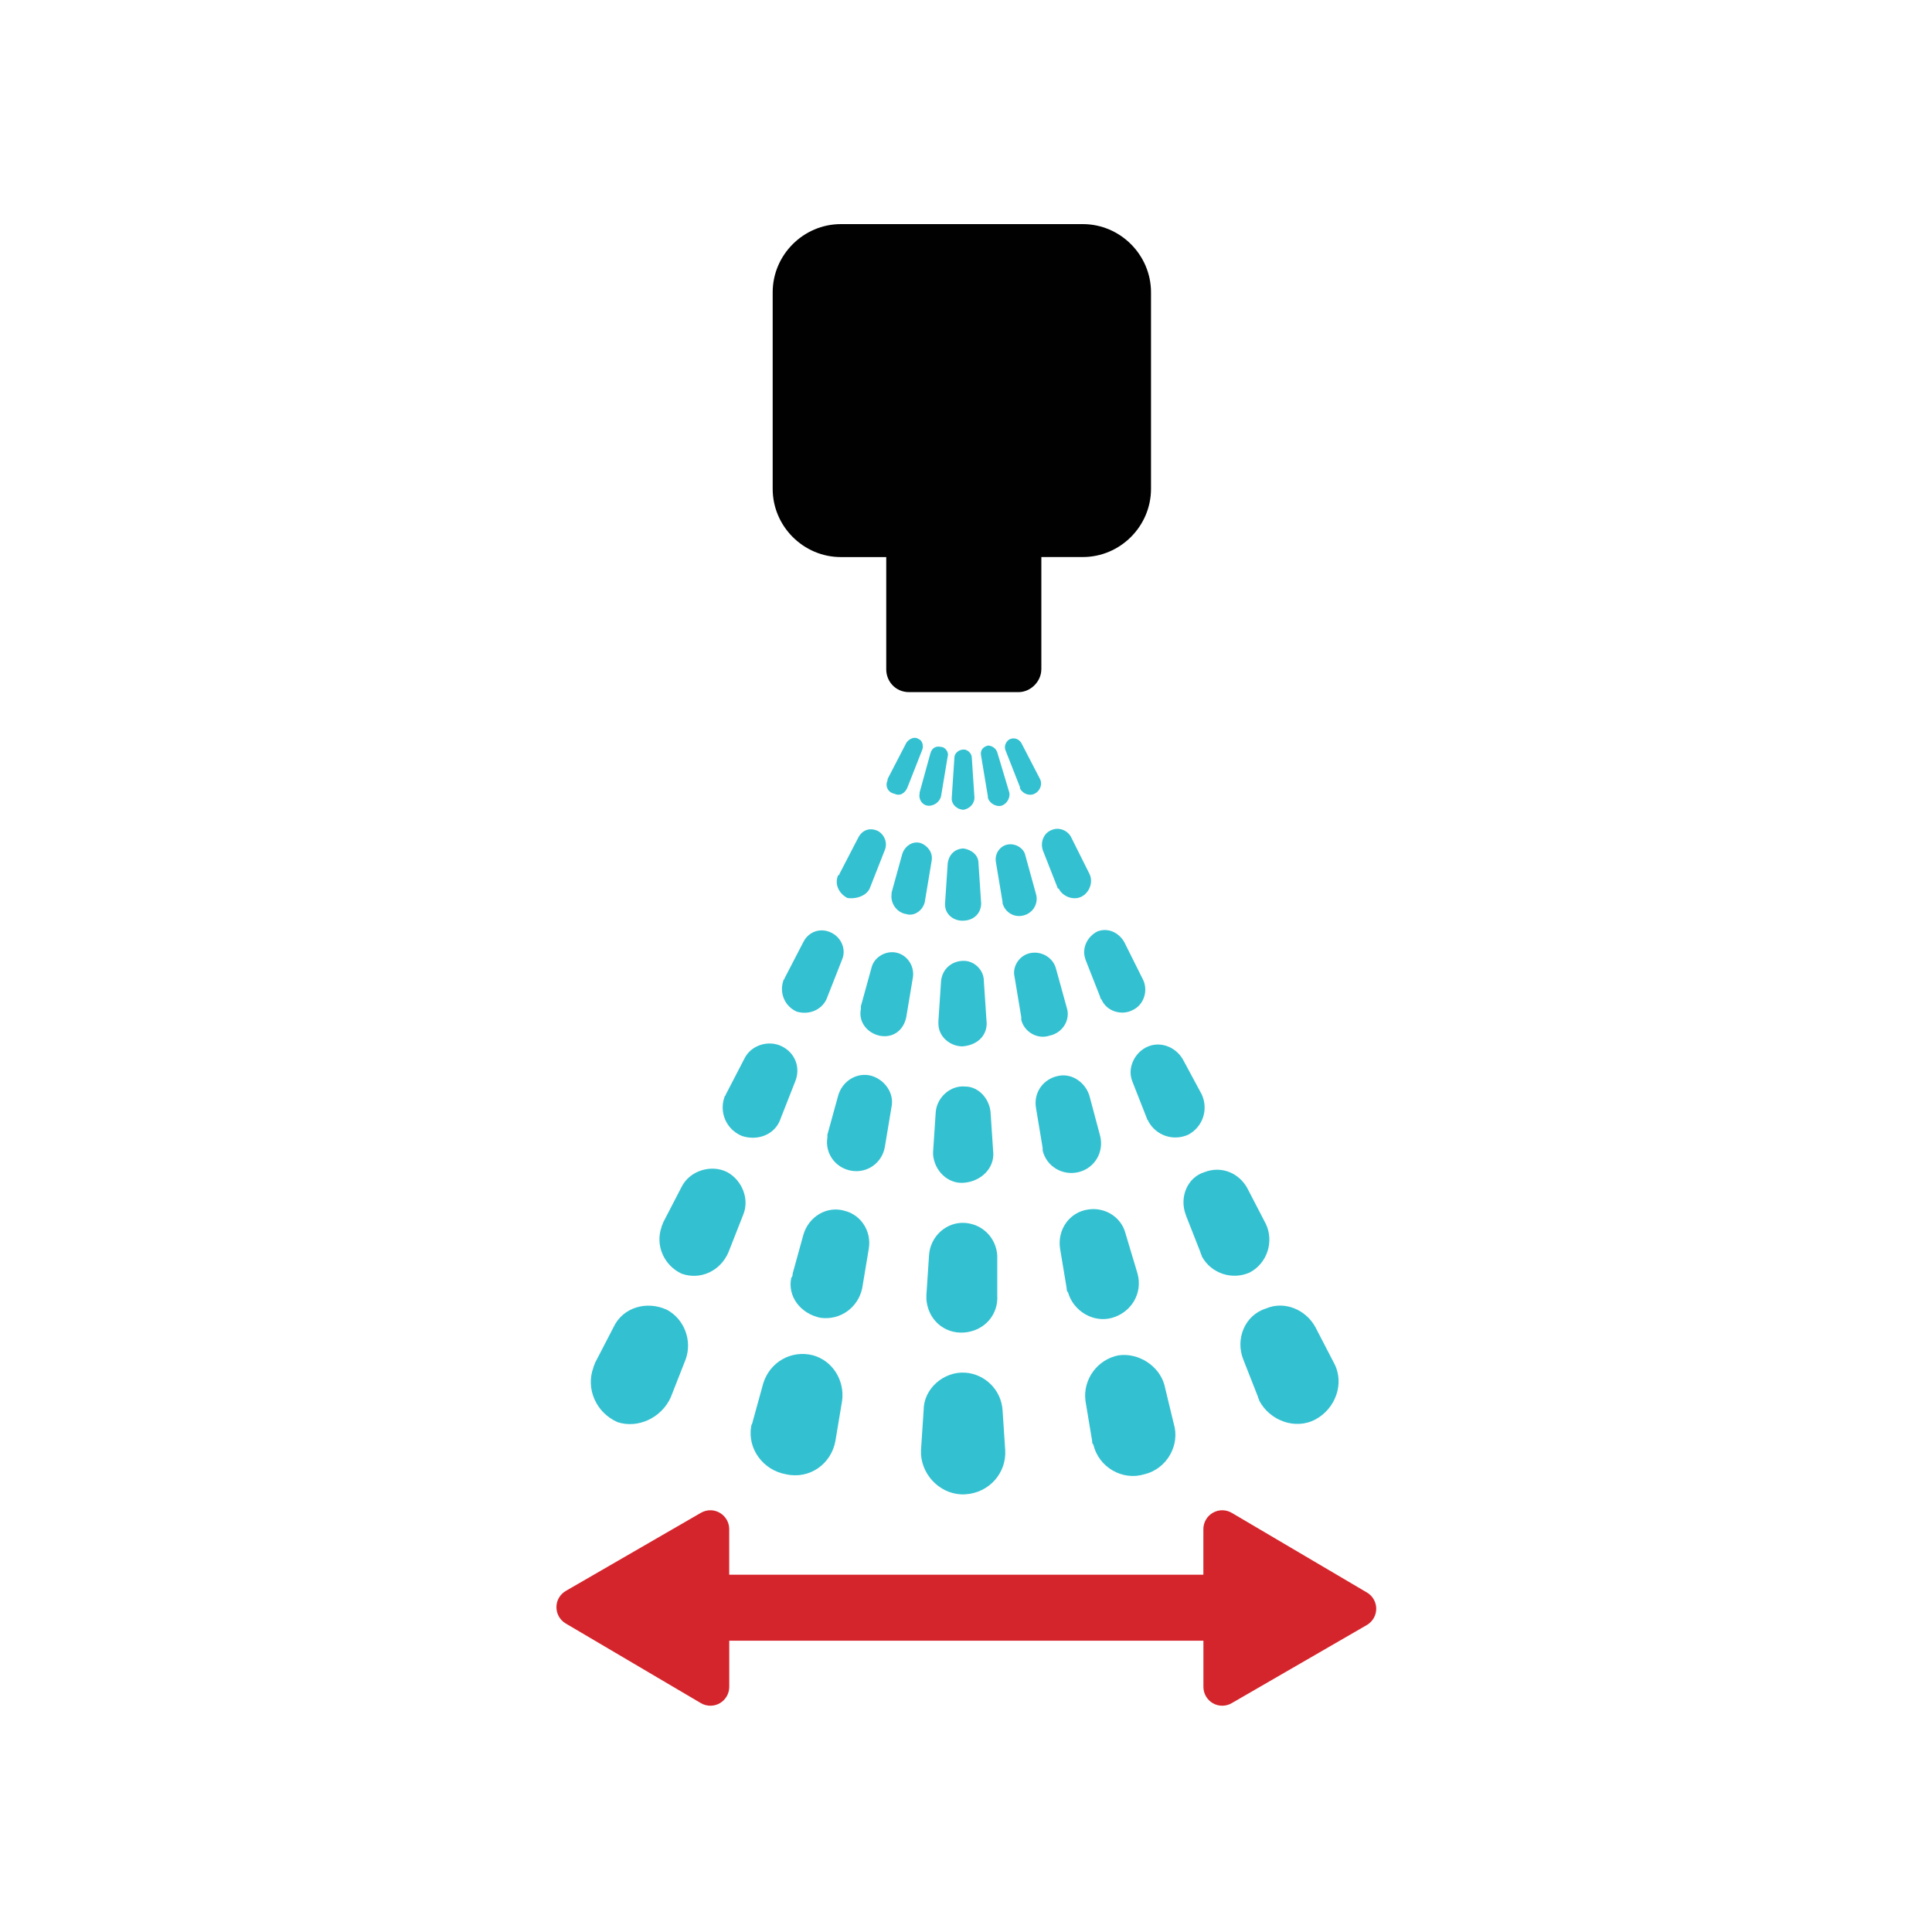 <svg width="500" height="500" viewBox="0 0 500 500" fill="none" xmlns="http://www.w3.org/2000/svg">
<rect width="500" height="500" fill="white"/>
<g clip-path="url(#clip0_188_848)">
<path d="M260.15 375.31L259.46 364.93C259.11 359.74 254.96 355.59 249.77 355.24C244.23 354.89 239.04 359.39 239.04 364.93L238.35 375.31V376.35C238.7 382.23 243.89 387.08 249.77 386.73C256 386.38 260.5 381.19 260.15 375.31Z" fill="#33C1D1"/>
<path d="M258.08 324.79C257.73 320.29 254.27 316.83 249.78 316.49C244.94 316.14 240.78 319.95 240.44 324.79L239.75 335.17V336.21C240.1 341.4 244.25 345.21 249.44 344.86C254.63 344.51 258.44 340.36 258.09 335.17V324.79H258.08Z" fill="#33C1D1"/>
<path d="M257.04 298.14L256.35 287.76C256 284.3 253.24 281.19 249.78 281.19C245.97 280.84 242.51 283.96 242.17 287.76L241.48 298.14V298.83C241.83 302.98 245.29 306.44 249.44 306.1C253.94 305.75 257.4 302.29 257.05 298.14H257.04Z" fill="#33C1D1"/>
<path d="M255.309 264.23L254.619 253.85C254.619 251.08 252.199 248.66 249.429 248.66C246.319 248.66 243.889 250.74 243.549 253.85L242.859 264.23V264.92C242.859 268.38 245.969 270.8 249.089 270.8C253.239 270.46 255.659 267.69 255.319 264.23H255.309Z" fill="#33C1D1"/>
<path d="M253.92 233.78L253.23 223.4C253.23 221.32 251.5 219.94 249.42 219.59C247.34 219.59 245.61 220.97 245.27 223.4L244.58 233.78V234.13C244.58 236.55 246.66 238.28 249.08 238.28C252.19 238.28 253.92 236.2 253.92 233.78Z" fill="#33C1D1"/>
<path d="M252.189 206.44L251.499 196.06C251.499 195.02 250.459 193.98 249.419 193.98C248.039 193.98 246.999 195.02 246.999 196.06L246.309 206.44V206.79C246.309 208.17 247.689 209.56 249.419 209.56C251.149 209.21 252.189 207.83 252.189 206.45V206.44Z" fill="#33C1D1"/>
<path d="M216.21 372.88L217.94 362.5C218.63 357.31 215.52 352.12 210.33 350.73C204.79 349.35 199.26 352.46 197.53 358L194.76 368.04C194.76 368.39 194.41 368.73 194.41 369.08C193.37 374.96 197.52 380.5 203.41 381.54C209.64 382.92 215.17 378.77 216.21 372.89V372.88Z" fill="#33C1D1"/>
<path d="M212.399 341.05C217.589 341.74 222.089 338.28 223.129 333.44L224.859 323.06C225.549 318.56 222.779 314.41 218.629 313.37C214.129 311.99 209.289 314.75 207.899 319.6L205.129 329.64C205.129 329.99 205.129 330.33 204.779 330.68C203.739 335.52 207.199 340.02 212.389 341.06L212.399 341.05Z" fill="#33C1D1"/>
<path d="M229.009 296.76L230.739 286.38C231.429 282.92 229.009 279.46 225.549 278.42C221.739 277.38 217.939 279.8 216.899 283.61L214.129 293.65V294.34C213.439 298.49 216.209 302.3 220.359 302.99C224.509 303.68 228.319 300.91 229.009 296.76Z" fill="#33C1D1"/>
<path d="M234.55 263.19L236.28 252.81C236.63 250.04 234.9 247.27 232.13 246.58C229.36 245.89 226.25 247.62 225.56 250.39L222.79 260.43V261.12C222.1 264.58 224.52 267.35 227.63 268.04C231.09 268.73 233.86 266.66 234.55 263.2V263.19Z" fill="#33C1D1"/>
<path d="M239.39 233.09L241.12 222.71C241.47 220.63 240.08 218.9 238.35 218.21C236.27 217.52 234.2 218.9 233.51 220.98L230.74 231.02V231.37C230.39 233.79 232.12 236.21 234.55 236.56C236.63 237.25 239.05 235.52 239.4 233.1L239.39 233.09Z" fill="#33C1D1"/>
<path d="M243.539 206.1L245.269 195.72C245.619 194.68 244.579 193.3 243.539 193.3C242.159 192.95 241.119 193.65 240.769 195.03L237.999 205.07V205.42C237.649 206.8 238.689 208.53 240.419 208.53C241.809 208.53 243.189 207.49 243.539 206.11V206.1Z" fill="#33C1D1"/>
<path d="M173.65 361.47L177.46 351.78C179.19 346.94 177.11 341.4 172.62 338.98C167.43 336.56 161.2 338.29 158.78 343.48L153.94 352.82C153.94 353.17 153.59 353.51 153.59 353.86C151.51 359.4 154.28 365.63 159.82 368.05C165.01 369.78 171.24 367.01 173.66 361.48L173.65 361.47Z" fill="#33C1D1"/>
<path d="M188.521 324.09L192.331 314.4C194.061 310.25 191.981 305.4 188.181 303.33C184.031 301.25 178.491 302.98 176.411 307.14L171.571 316.48C171.571 316.83 171.221 317.17 171.221 317.52C169.491 322.36 171.911 327.56 176.411 329.63C181.251 331.36 186.451 328.94 188.521 324.09Z" fill="#33C1D1"/>
<path d="M202.021 289.49L205.831 279.8C207.211 276.34 205.831 272.53 202.371 270.8C198.911 269.07 194.411 270.45 192.681 273.91L187.841 283.25C187.841 283.6 187.491 283.6 187.491 283.94C186.111 287.75 187.841 292.24 191.991 293.98C196.141 295.36 200.641 293.63 202.031 289.48L202.021 289.49Z" fill="#33C1D1"/>
<path d="M214.13 258L217.94 248.31C218.98 245.89 217.94 242.77 215.17 241.39C212.4 240.01 209.29 241.04 207.9 243.81L203.06 253.15C203.06 253.5 202.71 253.5 202.71 253.84C201.67 256.95 203.06 260.41 206.17 261.8C209.63 262.84 213.09 261.11 214.13 258Z" fill="#33C1D1"/>
<path d="M225.2 229.63L229.01 219.94C229.7 218.21 229.01 216.13 227.28 215.1C225.2 214.06 223.13 214.75 222.09 216.83L217.25 226.17C217.25 226.17 217.25 226.52 216.9 226.52C215.86 228.94 217.25 231.36 219.32 232.4C221.74 232.75 224.51 231.71 225.2 229.63Z" fill="#33C1D1"/>
<path d="M234.89 203.68L238.7 193.99C239.05 192.95 238.7 191.57 237.66 191.22C236.62 190.53 235.24 191.22 234.55 192.26L229.71 201.6V201.95C229.02 203.33 229.71 205.06 231.44 205.41C232.82 206.1 234.21 205.41 234.9 203.68H234.89Z" fill="#33C1D1"/>
<path d="M289.561 350.74C284.021 351.78 280.221 356.97 280.911 362.51L282.641 372.89C282.641 373.24 282.641 373.58 282.991 373.93C284.371 379.81 290.601 383.27 296.141 381.54C302.021 380.16 305.481 373.93 303.751 368.39L301.331 358.36C299.951 353.52 294.761 350.06 289.561 350.75V350.74Z" fill="#33C1D1"/>
<path d="M291.29 319.25C290.25 315.1 286.1 312.33 281.6 313.02C276.76 313.71 273.64 318.21 274.33 323.06L276.06 333.44C276.06 333.79 276.06 334.13 276.41 334.48C277.79 339.32 282.98 342.44 287.83 341.05C292.67 339.67 295.79 334.82 294.4 329.63L291.29 319.25Z" fill="#33C1D1"/>
<path d="M281.95 283.61C280.91 280.15 277.45 277.73 273.99 278.42C270.18 279.11 267.42 282.57 268.11 286.72L269.84 297.1V297.79C270.88 301.94 275.03 304.36 279.18 303.33C283.33 302.29 285.75 298.14 284.72 293.99L281.95 283.61Z" fill="#33C1D1"/>
<path d="M273.3 250.74C272.61 247.97 269.84 246.24 267.07 246.59C263.96 246.94 261.88 250.05 262.57 252.82L264.3 263.2V263.89C264.99 267 268.45 269.08 271.57 268.04C275.03 267.35 277.11 263.89 276.07 260.77L273.3 250.73V250.74Z" fill="#33C1D1"/>
<path d="M265.34 221.32C264.99 219.59 262.92 218.21 260.84 218.55C258.76 218.9 257.38 220.97 257.73 223.05L259.46 233.43V233.78C260.15 236.2 262.57 237.59 265 236.89C267.42 236.2 268.81 233.78 268.11 231.35L265.34 221.31V221.32Z" fill="#33C1D1"/>
<path d="M258.079 194.68C257.729 193.64 256.699 192.95 255.659 192.95C254.279 193.3 253.579 194.33 253.929 195.72L255.659 206.1V206.45C256.009 207.83 257.739 208.87 259.119 208.53C260.499 208.18 261.539 206.45 261.199 205.07L258.089 194.69L258.079 194.68Z" fill="#33C1D1"/>
<path d="M321.741 351.78L325.551 361.47C325.551 361.82 325.901 362.16 325.901 362.51C328.671 367.7 335.241 370.12 340.431 367.35C345.621 364.58 348.041 358.01 345.271 352.82L340.431 343.48C338.011 338.98 332.471 336.56 327.631 338.64C322.091 340.37 319.671 346.6 321.751 351.79L321.741 351.78Z" fill="#33C1D1"/>
<path d="M306.869 314.41L310.679 324.1C310.679 324.45 311.029 324.79 311.029 325.14C313.449 329.64 318.989 331.37 323.489 329.29C327.989 326.87 329.719 321.33 327.639 316.83L322.799 307.49C320.719 303.68 316.229 301.61 311.729 303.34C307.229 304.72 305.159 309.91 306.889 314.41H306.869Z" fill="#33C1D1"/>
<path d="M293.02 279.8L296.83 289.49C296.83 289.84 297.18 289.84 297.18 290.18C299.26 293.99 303.75 295.37 307.56 293.64C311.37 291.56 312.75 287.07 311.02 283.26L306.18 274.26C304.45 271.15 300.64 269.42 297.18 270.8C293.72 272.18 291.64 276.34 293.03 279.8H293.02Z" fill="#33C1D1"/>
<path d="M280.91 248.31L284.72 258C284.72 258.234 284.837 258.464 285.07 258.69C286.45 261.8 290.26 262.84 293.03 261.46C296.14 260.08 297.18 256.27 295.8 253.5L290.96 243.81C289.58 241.39 286.81 240 284.04 241.04C281.27 242.43 279.89 245.54 280.93 248.31H280.91Z" fill="#33C1D1"/>
<path d="M269.84 219.94L273.65 229.63C273.65 229.63 273.65 229.98 274 229.98C275.04 232.06 277.81 233.09 279.88 232.06C281.96 231.02 282.99 228.25 281.96 226.18L277.12 216.49C276.08 214.76 274.01 214.07 272.28 214.76C270.2 215.45 269.17 217.87 269.86 219.95L269.84 219.94Z" fill="#33C1D1"/>
<path d="M260.15 193.99L263.96 203.68V204.03C264.65 205.41 266.38 206.11 267.77 205.41C269.15 204.72 269.85 202.99 269.15 201.6L264.31 192.26C263.62 191.22 262.58 190.88 261.54 191.22C260.5 191.56 259.81 192.95 260.16 193.99H260.15Z" fill="#33C1D1"/>
<path d="M269.499 173.23V144.16H280.229C289.919 144.16 297.879 136.2 297.879 126.51V75.65C297.879 65.96 289.919 58 280.229 58H217.619C207.929 58 199.969 65.96 199.969 75.65V126.52C199.969 136.21 207.929 144.17 217.619 144.17H218.339H229.359V173.24C229.359 176.35 231.779 179.12 235.239 179.12H263.609C266.729 179.12 269.489 176.35 269.489 173.24L269.499 173.23Z" fill="#010101"/>
<path d="M353.76 412.14L318.79 391.53C317.28 390.64 315.41 390.63 313.89 391.5C312.37 392.37 311.43 393.99 311.43 395.74V407.54H188.72V395.74C188.72 394 187.79 392.39 186.28 391.51C184.77 390.63 182.91 390.64 181.4 391.51L146.43 411.73C144.93 412.6 144 414.2 144 415.93C144 417.66 144.91 419.27 146.4 420.15L181.37 440.76C182.13 441.21 182.99 441.44 183.85 441.44C184.71 441.44 185.52 441.23 186.27 440.8C187.79 439.93 188.73 438.31 188.73 436.56V424.61H311.44V436.56C311.44 438.3 312.37 439.91 313.88 440.79C314.63 441.23 315.48 441.44 316.32 441.44C317.16 441.44 318.01 441.22 318.76 440.78L353.73 420.56C355.23 419.69 356.16 418.09 356.17 416.36C356.17 414.63 355.26 413.02 353.77 412.14H353.76Z" fill="#D5252C"/>
</g>
<defs>
<clipPath id="clip0_188_848">
<rect width="212.16" height="383.44" fill="white" transform="translate(144 58)"/>
</clipPath>
</defs>
</svg>
